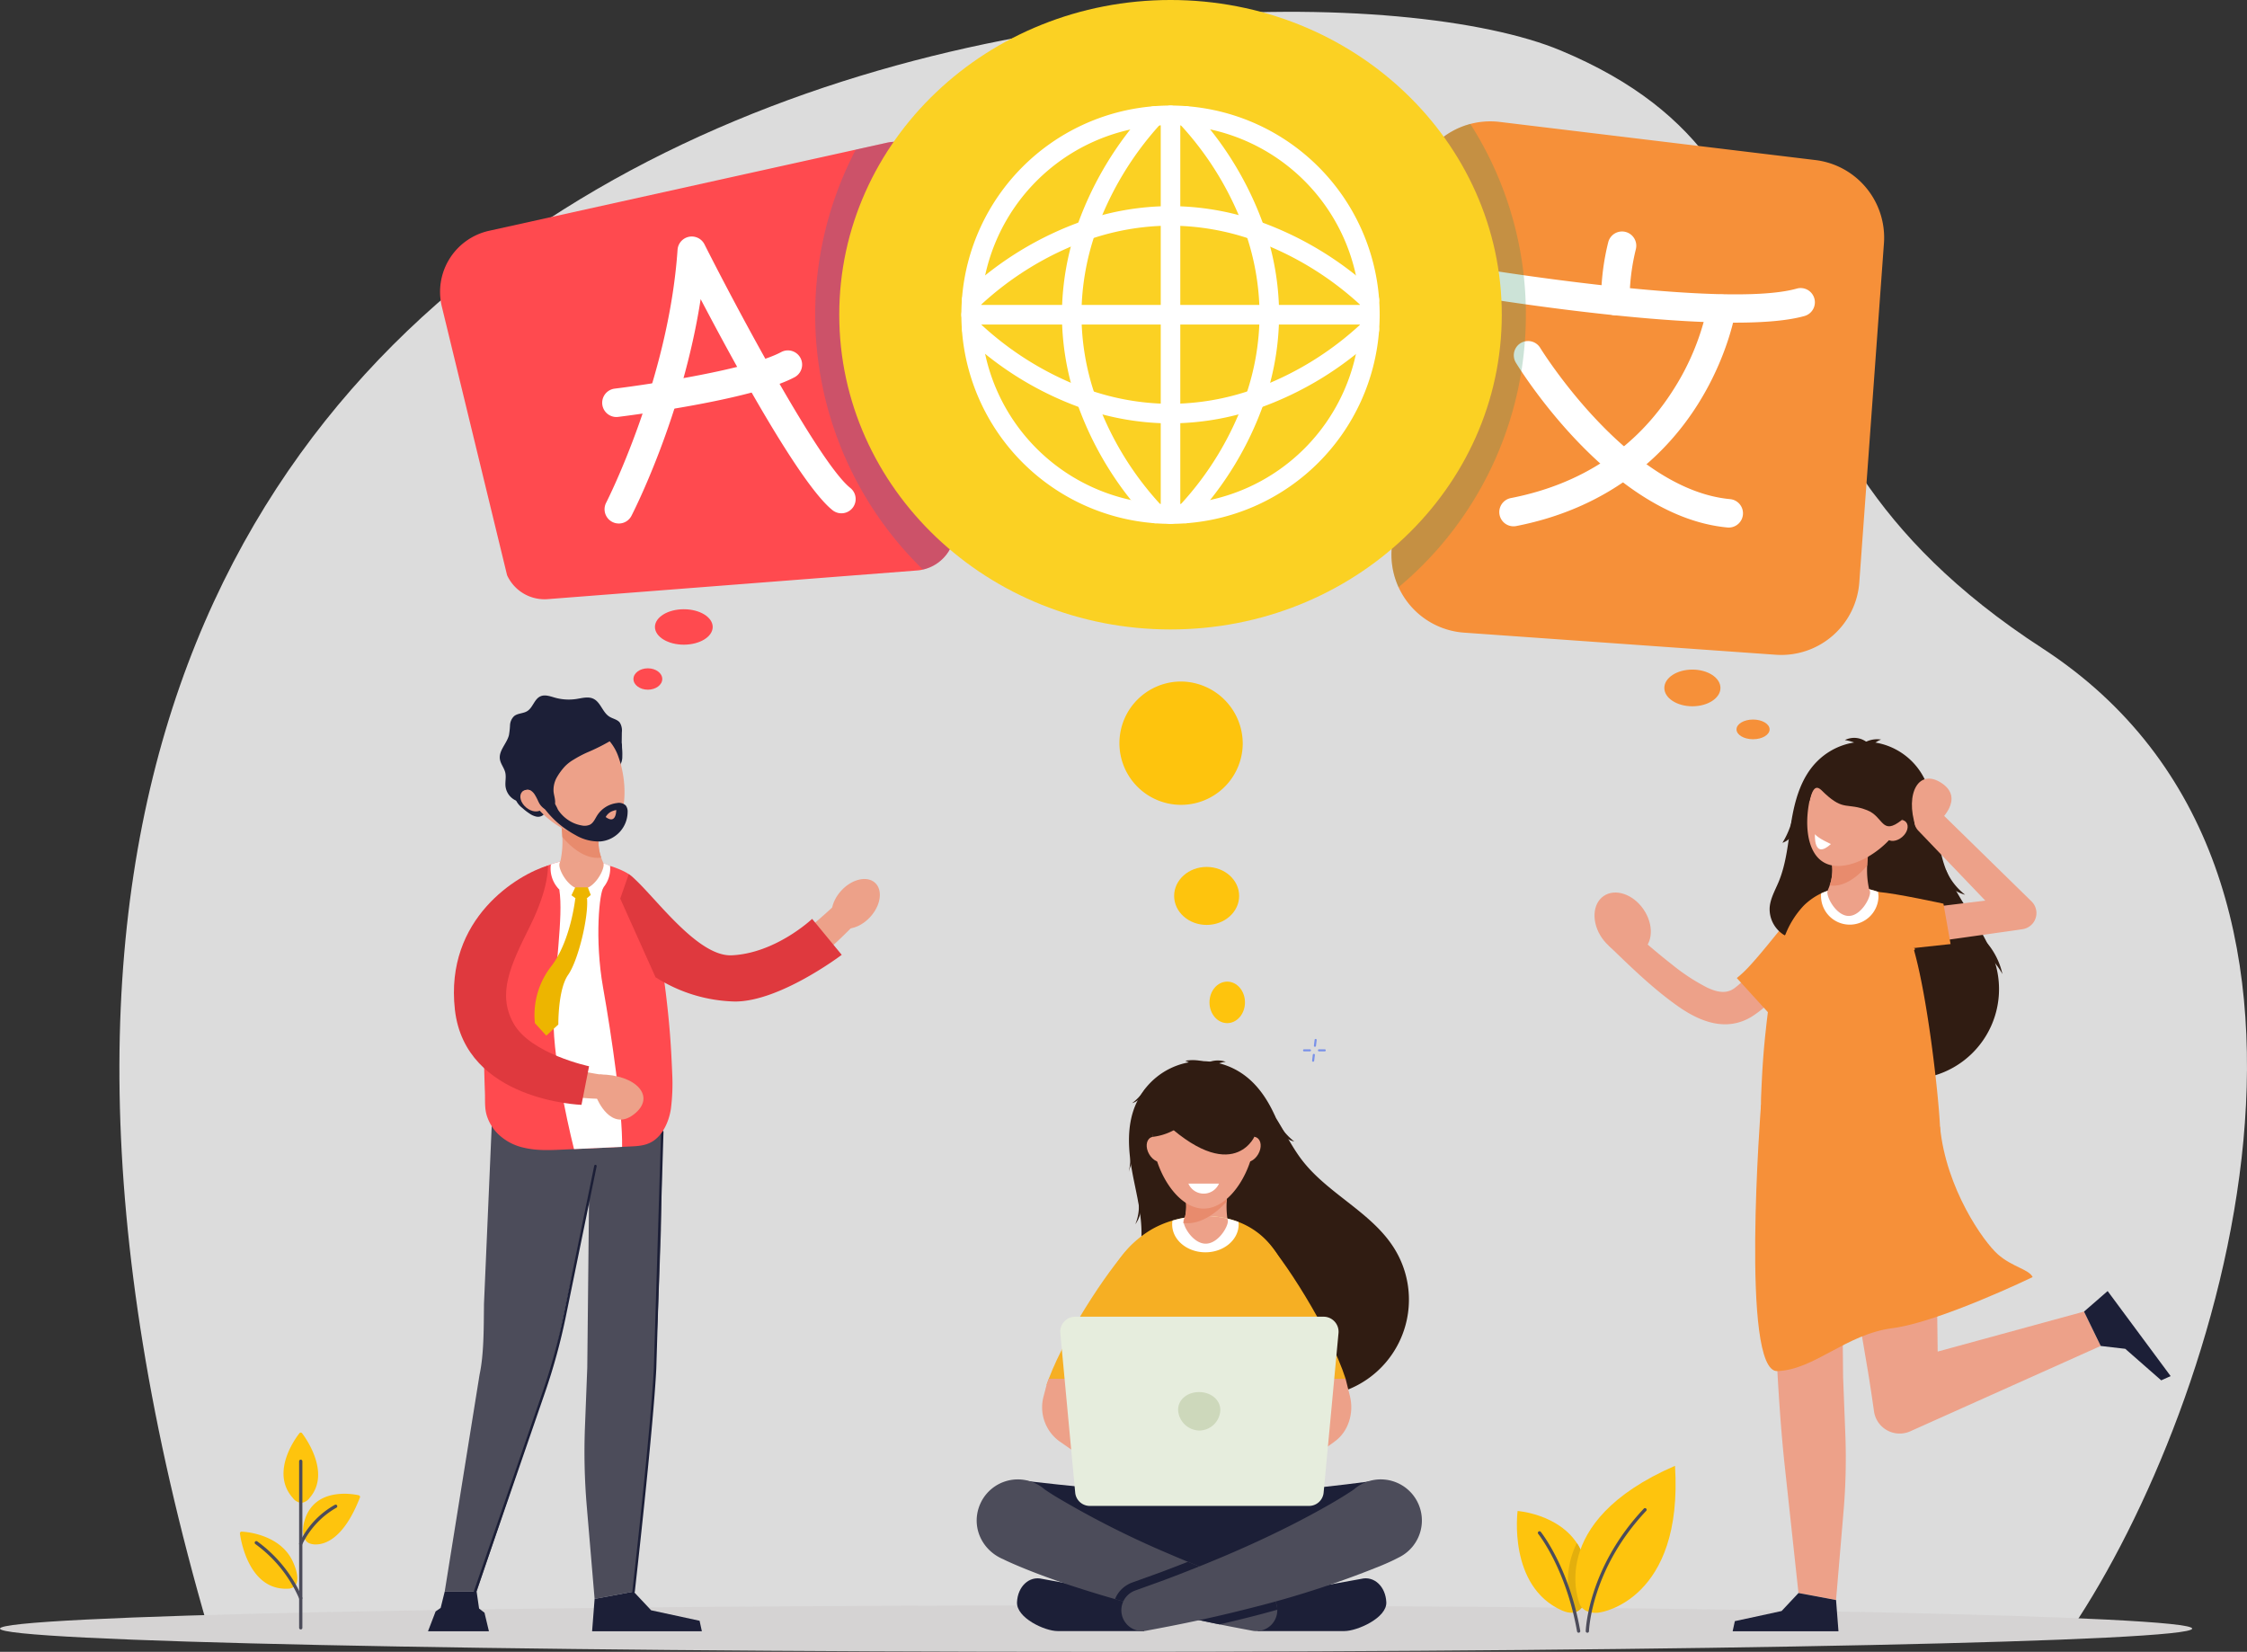 <svg xmlns="http://www.w3.org/2000/svg" xmlns:xlink="http://www.w3.org/1999/xlink" id="Component_48_1" data-name="Component 48 &#x2013; 1" width="746.993" height="549.128" viewBox="0 0 746.993 549.128"><rect x="0" y="0" width="746.993" height="549.128" fill="#333333" stroke="none"/><defs><clipPath id="clip-path"><rect id="Rectangle_3232" data-name="Rectangle 3232" width="46.451" height="142.222" fill="none"></rect></clipPath><clipPath id="clip-path-2"><rect id="Rectangle_3233" data-name="Rectangle 3233" width="44.681" height="154.009" fill="none"></rect></clipPath></defs><path id="Path_5913" data-name="Path 5913" d="M748.978,547.369c49.383-73.464,106.062-250.661-9.82-325.923S678.45,64.252,579.034,22.726s-605.22-10.2-449.586,524.643Z" transform="translate(-60.238 -5.959)" fill="#dcdcdc"></path><path id="Path_5914" data-name="Path 5914" d="M728.77,1351.238c0,4.263-163.141,7.718-364.385,7.718S0,1355.5,0,1351.238s163.141-7.718,364.385-7.718,364.385,3.455,364.385,7.718" transform="translate(0 -809.828)" fill="#d5d3d3"></path><path id="Path_5915" data-name="Path 5915" d="M539.415,246.846a13.617,13.617,0,0,1-10.617,14,11.554,11.554,0,0,1-1.927.3L404.016,270.68a13.683,13.683,0,0,1-13.456-7.952l-21.689-89.291A20.791,20.791,0,0,1,384.6,148.216L506.481,121.24l10.553-2.339a13.639,13.639,0,0,1,16.358,12.631Z" transform="translate(-221.985 -71.5)" fill="#ff4a4f"></path><path id="Path_5916" data-name="Path 5916" d="M1328.215,142.109l-8.191,112.714a26.009,26.009,0,0,1-27.777,24.05l-103.592-7.344a25.995,25.995,0,0,1-24.115-27.452l6.868-118.043a25.989,25.989,0,0,1,29.077-24.29L1305.4,114.417a25.988,25.988,0,0,1,22.816,27.692" transform="translate(-701.918 -61.211)" fill="#f69039"></path><path id="Path_5917" data-name="Path 5917" d="M1586.017,1009.764l-48.649,13.3-.9-71.212h-54.622l.468,35.672c.81,22.881,1.742,50.67,4.2,73.433l4.578,42.369,12.489,2.337,2.512-29.713a206.114,206.114,0,0,0,.577-25.358l-.741-19.054-.564-53.925,8.862,52.281c.562,3.419,1.3,8.24,1.963,12.988a8.626,8.626,0,0,0,12.072,6.681l63.309-28.374Z" transform="translate(-893.207 -573.746)" fill="#eda189"></path><path id="Path_5918" data-name="Path 5918" d="M1415.2,779.876c-3.8,4.872-8.461,11.349-12.541,16.014a37.157,37.157,0,0,1-8.819,7.814c-8.356,4.989-16.9,1.7-24.2-3.383-8.5-5.95-15.823-13.169-23.168-20.237l6.019-6.446c4.935,4.391,9.909,8.733,15,12.7a66.324,66.324,0,0,0,11.567,7.59c2.922,1.375,6.181,2.354,9.055.309a27.4,27.4,0,0,0,5.723-5.739c3.4-4.263,8.123-11.367,11.364-15.966l10,7.34" transform="translate(-811.609 -465.66)" fill="#eda189"></path><path id="Path_5919" data-name="Path 5919" d="M1479.725,779.876c-5.044,7.563-9.325,15.631-15.81,22.342l-10.4-11.416a37.368,37.368,0,0,0,3.962-3.7c4.257-4.594,8.133-9.651,12.243-14.571l10,7.34" transform="translate(-876.13 -465.66)" fill="#f69039"></path><path id="Path_5920" data-name="Path 5920" d="M1484.412,1335.512l-12.49-2.337-5.624,5.989-15.53,3.36-.73,3.36h35.177Z" transform="translate(-874.034 -803.592)" fill="#1c1f37"></path><path id="Path_5921" data-name="Path 5921" d="M1744.084,1087.292l5.557,11.427,8.16.953,11.945,10.478,3.134-1.413-20.942-28.264Z" transform="translate(-1051.274 -651.271)" fill="#1c1f37"></path><path id="Path_5922" data-name="Path 5922" d="M1497.041,626.965a22.241,22.241,0,0,1,33.8,3.372c3.2,4.656,4.479,10.287,4.86,15.982,1.122,4.987,1.637,10.13,3.209,15,4.1,12.692,15.051,22.6,17.713,35.668a29.937,29.937,0,0,1-36.065,35.146c-10.263-2.368-18.673-10.1-24.019-19.173-4.586-7.786-7.069-16.448-9.17-25.17a8.4,8.4,0,0,0-.451-2.114c-.259-.395-1-.608-1.415-.88a10.093,10.093,0,0,1-4.527-8.964c.224-3,1.8-5.7,2.963-8.482,2.582-6.189,3.131-13,4.17-19.623,1.169-7.456,3.318-15.357,8.931-20.76" transform="translate(-892.668 -374.137)" fill="#301c12"></path><path id="Path_5923" data-name="Path 5923" d="M1473.856,810.93c.059-1.578.142-3.156.217-4.738q.4-8.217,1.306-16.366c1.1-10.119,2.567-20.637,5.972-30.162a30.143,30.143,0,0,1,6.63-11.1,21.275,21.275,0,0,1,4.957-3.643q.419-.221.849-.422a21.1,21.1,0,0,1,3.2-1.188,25.694,25.694,0,0,1,12.28-.285,26.44,26.44,0,0,1,3.44.986,24.576,24.576,0,0,1,5.648,2.884c3.215,2.265,1.088,4.892,3.259,8.458,7.006,12.172,12.4,66.86,11.631,69.265a14.386,14.386,0,0,1-3.405,5.642,17.173,17.173,0,0,1-8.48,4.576c-4.139.982-8.362.792-12.542.6l-15.789-.733-5.706-.264c-2.353-.109-4.79-.242-6.945-1.487-3.377-1.94-5.468-6.3-6.113-10.6-.016-.106-.028-.212-.042-.318a64.116,64.116,0,0,1-.368-11.107" transform="translate(-888.343 -447.508)" fill="#f69039"></path><path id="Path_5924" data-name="Path 5924" d="M1523.985,745.359A9.554,9.554,0,1,0,1543,744.015a27.042,27.042,0,0,0-3.463-.986,25.762,25.762,0,0,0-12.294.285,21.551,21.551,0,0,0-3.221,1.189c-.024.281-.037.568-.037.856" transform="translate(-918.606 -447.508)" fill="#fff"></path><path id="Path_5925" data-name="Path 5925" d="M1543.439,721.291a29.694,29.694,0,0,1-.626-7.783,38.5,38.5,0,0,1,.957-7.15l-13.351,3.752a15.251,15.251,0,0,1-.065,9.99,12.362,12.362,0,0,1-.589,1.475Z" transform="translate(-922.09 -425.771)" fill="#eda189"></path><path id="Path_5926" data-name="Path 5926" d="M1529.294,744.2c0,2.131,3.178,7.8,7.1,7.8s7.1-5.674,7.1-7.8a2.294,2.294,0,0,0-.332-1.167,31.784,31.784,0,0,0-13.674.284,2.212,2.212,0,0,0-.187.884" transform="translate(-921.806 -447.508)" fill="#eda189"></path><path id="Path_5927" data-name="Path 5927" d="M1531.25,720.1a7.581,7.581,0,0,0,1.248.1c3.863,0,7.9-2.763,11.21-6.692a38.509,38.509,0,0,1,.958-7.15l-13.352,3.752a15.25,15.25,0,0,1-.064,9.99" transform="translate(-922.985 -425.771)" fill="#e88b6d"></path><path id="Path_5928" data-name="Path 5928" d="M1514.33,643.8c-3,8.374-3.159,22.162,4.99,25.083s21.521-6.135,24.522-14.509A15.68,15.68,0,1,0,1514.33,643.8" transform="translate(-911.647 -381.563)" fill="#eda189"></path><path id="Path_5929" data-name="Path 5929" d="M1579.6,687.361c-1.772,1.5-2.365,3.714-1.326,4.941s3.319,1,5.091-.5,2.366-3.714,1.326-4.941-3.319-1-5.091.5" transform="translate(-951.021 -413.541)" fill="#eda189"></path><path id="Path_5930" data-name="Path 5930" d="M1524.2,701.4s-4.19-1.853-5.311-3.266c0,0-.6,8.647,5.311,3.266" transform="translate(-915.527 -420.809)" fill="#fff"></path><path id="Path_5931" data-name="Path 5931" d="M1511.951,645.789c1.641-6.918,3.46-4.025,5.234-2.4,6.283,5.761,7.228,2.833,13.938,5.448,5.561,2.167,4.731,8.671,11.56,3.221,5.228-4.172-3.491-22.484-3.491-22.484l-19.432,1.434-9.38,11.089Z" transform="translate(-910.406 -379.488)" fill="#301c12"></path><path id="Path_5932" data-name="Path 5932" d="M1615.814,678.961a11.945,11.945,0,0,0,4.223,5.6,17.861,17.861,0,0,1-3.352-8.234c-.255.966-.617,1.669-.871,2.635" transform="translate(-973.958 -407.668)" fill="#301c12"></path><path id="Path_5933" data-name="Path 5933" d="M1625.608,730.944a13.108,13.108,0,0,0,7.55,5.5,20.576,20.576,0,0,1-6.326-8.148c-.409,1.007-.816,1.643-1.224,2.65" transform="translate(-979.861 -438.99)" fill="#301c12"></path><path id="Path_5934" data-name="Path 5934" d="M1657.687,790.974a26.658,26.658,0,0,1,7.2,8.243,24.114,24.114,0,0,0-5.257-10.512c-.633.785-1.309,1.483-1.943,2.268" transform="translate(-999.197 -475.404)" fill="#301c12"></path><path id="Path_5935" data-name="Path 5935" d="M1495.575,678.069a27.772,27.772,0,0,1-3.876,10.83,6.319,6.319,0,0,0,3.928-3.9c.769-2.322-.055-4.481-.052-6.927" transform="translate(-899.145 -408.717)" fill="#301c12"></path><path id="Path_5936" data-name="Path 5936" d="M1561.491,619.53a8.465,8.465,0,0,1,5.07-.765,7.852,7.852,0,0,0-3.908,3.25c-.352-.921-.81-1.564-1.162-2.485" transform="translate(-941.213 -372.906)" fill="#301c12"></path><path id="Path_5937" data-name="Path 5937" d="M1551.834,619.442a6.874,6.874,0,0,0-7.875-1.209,15.584,15.584,0,0,1,6.645,2.713c.368-.625.862-.879,1.23-1.5" transform="translate(-930.646 -372.207)" fill="#301c12"></path><path id="Path_5938" data-name="Path 5938" d="M1350.112,766.428c-3.814,2.631-9.737.661-13.229-4.4s-3.23-11.3.584-13.929,9.737-.661,13.229,4.4,3.23,11.3-.584,13.929" transform="translate(-804.347 -450.227)" fill="#eda189"></path><path id="Path_5939" data-name="Path 5939" d="M1601.285,667.527c-3.618-11.075,1.107-19.595,8.789-14.338s-1.156,12.764-1.156,12.764Z" transform="translate(-964.453 -392.76)" fill="#eda189"></path><path id="Path_5940" data-name="Path 5940" d="M1581.778,709.62l39.348-4.781-3.169,9.255-29.905-31.224a4.76,4.76,0,0,1,6.766-6.694l30.9,30.236a5.417,5.417,0,0,1-3.024,9.235c-.053.061-39.3,5.541-39.389,5.593a5.86,5.86,0,1,1-1.53-11.62" transform="translate(-950.351 -406.746)" fill="#eda189"></path><path id="Path_5941" data-name="Path 5941" d="M1589.395,750l2.371,13.426-22.822,2.456-1.235-19.792h0c6.145.509,21.685,3.91,21.685,3.91" transform="translate(-943.315 -449.58)" fill="#f69039"></path><path id="Path_5942" data-name="Path 5942" d="M1587.271,794.852a.394.394,0,0,1-.056-.784l5.439-.79a.394.394,0,1,1,.113.78l-5.439.79a.378.378,0,0,1-.057,0" transform="translate(-956.516 -478.16)" fill="#f69039"></path><path id="Path_5943" data-name="Path 5943" d="M1480.356,808.465h-.027a.394.394,0,0,1-.367-.42c.83-12.442,5.489-25.346,5.535-25.475a.394.394,0,0,1,.74.269c-.047.128-4.667,12.931-5.49,25.259a.393.393,0,0,1-.392.367" transform="translate(-892.071 -471.551)" fill="#f69039"></path><path id="Path_5944" data-name="Path 5944" d="M444.552,936.44l-.485,37c-.841,23.734-1.808,52.559-4.359,76.171l-4.749,43.949L422,1095.987l-2.607-30.83a213.6,213.6,0,0,1-.6-26.292l.769-19.765.586-55.936s-5.554,24.567-8.707,40.108a219.477,219.477,0,0,1-7.151,26.58l-21.517,63.712H372.168l11.593-72.163c1.5-6.959,1.373-16.145,1.466-23.534l2.666-61.425Z" transform="translate(-224.33 -564.453)" fill="#4c4c5a"></path><path id="Path_5945" data-name="Path 5945" d="M529.617,1099.852l-.047,0a.408.408,0,0,1-.359-.452c.062-.541,6.163-54.3,7.141-74.1l2.394-78.706a.408.408,0,1,1,.816.025l-2.394,78.714c-.98,19.832-7.084,73.616-7.145,74.157a.409.409,0,0,1-.405.362" transform="translate(-318.989 -570.334)" fill="#1c1f37"></path><path id="Path_5946" data-name="Path 5946" d="M523.572,751.126c6.2,8.07,14.275,18.654,24.12,21.7.342.076,1.193.3,1.547.38.346.059,1.233.179,1.567.242.341.011,1.24.082,1.591.1l1.077-.03c12.389-.624,25.368-12.373,34.282-20.549l6.419,6.517c-2.666,2.686-5.342,5.371-8.2,7.923-8.534,7.6-18.376,15.2-30.118,16.916-1.1.181-2.266.215-3.374.29l-1.714-.027a33.523,33.523,0,0,1-3.422-.3c-.584-.118-1.959-.373-2.523-.5-.531-.143-1.909-.55-2.451-.707-.5-.191-1.87-.7-2.358-.888-7.343-3.126-13.645-8.736-18.989-14.412-2.679-2.848-5.178-5.773-7.591-8.724Z" transform="translate(-309.477 -452.752)" fill="#eda189"></path><path id="Path_5947" data-name="Path 5947" d="M496.359,1334.406l12.955-2.424,5.833,6.212,16.109,3.485.757,3.485H495.526Z" transform="translate(-298.686 -802.873)" fill="#1c1f37"></path><path id="Path_5948" data-name="Path 5948" d="M467.507,790.265c-.061-1.637-.147-3.274-.225-4.915q-.416-8.523-1.355-16.976c-1.142-10.5-2.663-21.407-6.194-31.287-1.552-4.231-2.287-8.828-5.481-12.025-1.485-1.463-4.133-2.555-6.3-3.332-.308-.11-.824-.255-1.123-.37-1.1-.422-2.177-.909-3.32-1.233a26.654,26.654,0,0,0-12.737-.3,27.5,27.5,0,0,0-3.569,1.023,25.488,25.488,0,0,0-5.859,2.992,30.89,30.89,0,0,0-8.44,9.25c-7.267,12.625-8.108,30.262-8.034,46.189q.058,8.8.38,17.605c.095,2.551-.152,5.082.65,7.576a14.935,14.935,0,0,0,3.532,5.852,17.819,17.819,0,0,0,8.8,4.747c4.293,1.019,8.674.821,13.009.62l16.378-.76,5.919-.274c2.441-.113,4.969-.251,7.2-1.543,3.5-2.012,5.671-6.531,6.34-10.994.017-.11.029-.22.044-.329a66.476,66.476,0,0,0,.382-11.521" transform="translate(-244.042 -433.512)" fill="#ff4a4f"></path><path id="Path_5949" data-name="Path 5949" d="M480.6,722.25a9.91,9.91,0,1,1-19.724-1.394,28.054,28.054,0,0,1,3.592-1.023,26.723,26.723,0,0,1,12.752.3,22.329,22.329,0,0,1,3.341,1.233c.025.292.039.589.039.889" transform="translate(-277.744 -433.514)" fill="#fff"></path><path id="Path_5950" data-name="Path 5950" d="M482.833,721.043c0,2.21-3.3,8.1-7.361,8.1s-7.361-5.886-7.361-8.1a2.381,2.381,0,0,1,.344-1.211,32.968,32.968,0,0,1,14.184.294,2.3,2.3,0,0,1,.194.917" transform="translate(-282.161 -433.512)" fill="#eda189"></path><path id="Path_5951" data-name="Path 5951" d="M363.746,1331.982h10.611l.816,5.632,1.8,1.387,1.469,6.163H358.195l2.53-6.591,1.674-1.163Z" transform="translate(-215.908 -802.873)" fill="#1c1f37"></path><path id="Path_5952" data-name="Path 5952" d="M429.685,608.134a26.472,26.472,0,0,1,3.61-6.656,15.007,15.007,0,0,1,7.807-5.5,21.6,21.6,0,0,1,8.846.021c3.579.556,7.276,1.358,10.125,3.595a11.188,11.188,0,0,1,1.08.969,12.143,12.143,0,0,1,3.247,6.37,19.954,19.954,0,0,1,.167,3.475,5.338,5.338,0,0,1-1.01,3.313,12.1,12.1,0,0,1-2.88,2.5,7.915,7.915,0,0,1-3.154,1.045c-1.242.1-2.516-.145-3.776-.04a17.84,17.84,0,0,0-7.387,2.3,15.5,15.5,0,0,0-6.964,8.223,4.938,4.938,0,0,1-1.1,2.13,2.729,2.729,0,0,1-2.305.554,6.249,6.249,0,0,1-2.229-.992,18.155,18.155,0,0,1-2.415-1.866,7.3,7.3,0,0,1-1.985-2.291,23.9,23.9,0,0,1-1.792-6.409,21.286,21.286,0,0,1,1.39-8.744q.338-1.006.721-2" transform="translate(-257.689 -358.961)" fill="#1c1f37"></path><path id="Path_5953" data-name="Path 5953" d="M468.455,697.284a30.8,30.8,0,0,0,.649-8.073,39.935,39.935,0,0,0-.993-7.416l13.849,3.891a15.818,15.818,0,0,0,.067,10.362,12.734,12.734,0,0,0,.612,1.53Z" transform="translate(-282.161 -410.963)" fill="#eda189"></path><path id="Path_5954" data-name="Path 5954" d="M482.027,696.048a7.9,7.9,0,0,1-1.294.1c-4.006,0-8.193-2.866-11.628-6.941a39.945,39.945,0,0,0-.993-7.416l13.849,3.892a15.82,15.82,0,0,0,.067,10.362" transform="translate(-282.161 -410.963)" fill="#e88b6d"></path><path id="Path_5955" data-name="Path 5955" d="M469.737,616.9c3.112,8.686,3.277,22.989-5.176,26.018s-22.324-6.364-25.436-15.049A16.265,16.265,0,1,1,469.737,616.9" transform="translate(-264.082 -365.109)" fill="#eda189"></path><path id="Path_5956" data-name="Path 5956" d="M441.277,662.089c1.838,1.558,2.454,3.853,1.375,5.125s-3.443,1.041-5.281-.517-2.454-3.853-1.375-5.125,3.443-1.041,5.281.517" transform="translate(-262.483 -398.277)" fill="#eda189"></path><path id="Path_5957" data-name="Path 5957" d="M443.089,629.268c.046.093.093.185.14.277a5.52,5.52,0,0,0,1.751,2.159,2.516,2.516,0,0,0,2.653.165,2.926,2.926,0,0,0,1.095-2.7c-.062-1.016-.4-2-.5-3.01a8.58,8.58,0,0,1,1.227-5,20.415,20.415,0,0,1,2.494-3.359,13.7,13.7,0,0,1,3.03-2.348,38.22,38.22,0,0,1,4.366-2.312,65.83,65.83,0,0,0,7.745-3.855,7.466,7.466,0,0,0,2.356-2.113,3.184,3.184,0,0,0,.35-3.033,4.045,4.045,0,0,0-3.284-1.873,14.912,14.912,0,0,0-9.669,2.525,44.4,44.4,0,0,0-7.683,6.674l-7.374,7.469a21.675,21.675,0,0,0-3.215,3.393c-.682,1.107.149,1.88.919,2.616a5.717,5.717,0,0,0,.427.451c.213.162.5.232.727.376a4.451,4.451,0,0,1,1.282,1.287,18.39,18.39,0,0,1,1.168,2.208" transform="translate(-264.2 -362.973)" fill="#1c1f37"></path><path id="Path_5958" data-name="Path 5958" d="M466.588,677.512a4.38,4.38,0,0,0,2.779-.265c1.153-.618,1.678-1.95,2.376-3.057a9.085,9.085,0,0,1,6.592-4.122,3.317,3.317,0,0,1,2.9.795,3.351,3.351,0,0,1,.63,2.31,9.91,9.91,0,0,1-9.026,9.66,15.168,15.168,0,0,1-8.31-2.122,31.426,31.426,0,0,1-10.7-9.34,2.2,2.2,0,0,1-.551-1.336,1.562,1.562,0,0,1,1.67-1.276,4.124,4.124,0,0,1,2.391.964,17.223,17.223,0,0,1,1.367,2.551,12.116,12.116,0,0,0,4.548,4.118,11.237,11.237,0,0,0,3.336,1.121" transform="translate(-273.219 -403.105)" fill="#1c1f37"></path><path id="Path_5959" data-name="Path 5959" d="M508.835,678.378a6.465,6.465,0,0,1,1.586-.481c-.068,1.613-.577,4.5-3.522,2.323a4.388,4.388,0,0,1,1.936-1.843" transform="translate(-305.541 -408.613)" fill="#eda189"></path><path id="Path_5960" data-name="Path 5960" d="M697.528,750.833c2.639,2.44,7.664,1.3,11.224-2.554s4.306-8.949,1.667-11.389-7.664-1.3-11.224,2.554-4.306,8.949-1.667,11.389" transform="translate(-419.495 -443.398)" fill="#eda189"></path><path id="Path_5961" data-name="Path 5961" d="M458.829,594.253a5,5,0,0,0-.694-3.218c-.83-1.055-2.331-1.26-3.465-1.977-2.279-1.441-2.892-4.807-5.334-5.947-1.716-.8-3.714-.211-5.585.079a16.934,16.934,0,0,1-7.131-.423c-1.608-.449-3.352-1.133-4.874-.446-2.027.914-2.489,3.745-4.381,4.915-1.339.828-3.168.669-4.376,1.678a4.475,4.475,0,0,0-1.337,2.977,26.507,26.507,0,0,1-.359,3.322c-.7,2.8-3.422,5.108-3.016,7.963.228,1.6,1.426,2.911,1.793,4.486.35,1.5-.088,3.078.083,4.61a5.974,5.974,0,0,0,3.322,4.624c.692.327.765.25.789-.481a4.4,4.4,0,0,1,.206-1.779,1.567,1.567,0,0,1,1.1-.914,6.774,6.774,0,0,1,2.338-.4c1.453.514,1.654-.455,2.639-1.641a14.523,14.523,0,0,0,2.078-3.817.89.89,0,0,1,.153-.3,2.284,2.284,0,0,1,.312-.223q.322-.234.638-.478.63-.488,1.229-1.013a25.541,25.541,0,0,0,2.257-2.247,36.175,36.175,0,0,1,3.763-4.117,20.951,20.951,0,0,1,4.09-2.449c2.318-1.155,4.88-2.333,7.4-1.747a8.805,8.805,0,0,1,4.83,3.7c.327.444.611.916.93,1.364.336.47.423.562.59-.037a10.388,10.388,0,0,0-.038-2.584q.023-1.739.046-3.478" transform="translate(-252.097 -350.828)" fill="#1c1f37"></path><path id="Path_5962" data-name="Path 5962" d="M479.9,742.616c-1.377,1.414-3.039,17.253-.194,33.257s6.537,41.334,6.337,53.016l-15.988.742s-7.133-27.992-6.8-43.883,3.335-33.4,1.92-42.317l5.454,1.343Z" transform="translate(-279.231 -447.625)" fill="#fff"></path><path id="Path_5963" data-name="Path 5963" d="M396.359,1117.754a.4.4,0,0,1-.133-.023.408.408,0,0,1-.253-.519l23.15-67.146a200.684,200.684,0,0,0,6.844-25.007l10.249-49.978a.409.409,0,0,1,.8.165l-10.249,49.978a201.483,201.483,0,0,1-6.871,25.108l-23.15,67.147a.409.409,0,0,1-.386.276" transform="translate(-238.665 -587.549)" fill="#1c1f37"></path><path id="Path_5964" data-name="Path 5964" d="M521.9,731.568c6.784,4.654,22.069,27.551,34.252,26.977,14.676-.691,26.711-12.107,26.711-12.107l9.841,11.952s-20.662,15.667-35.644,15.516a51.058,51.058,0,0,1-26.257-8.074l-11.733-26.142Z" transform="translate(-312.878 -440.965)" fill="#df393e"></path><path id="Path_5966" data-name="Path 5966" d="M399.406,801.853c-2.659,6.171-4.443,13.273-1.277,19.442,2.081,4.12,6.059,7.2,10.284,9.453,7.311,3.831,15.495,5.733,23.8,6.823l-.487,7.775a92.333,92.333,0,0,1-18.523-1.907c-9.932-2.155-20.059-6.453-26.115-15.267-4.356-6.163-5.752-14.338-4.963-21.625a57.966,57.966,0,0,1,2.107-10.184Z" transform="translate(-230.208 -480.021)" fill="#eda189"></path><path id="Path_5967" data-name="Path 5967" d="M500.561,899.195c12.086.017,18.954,7.43,11.287,13.3s-12.205-5.269-12.205-5.269Z" transform="translate(-301.168 -542.004)" fill="#eda189"></path><path id="Path_5968" data-name="Path 5968" d="M411.125,724.356C401.2,727.3,376.8,741.826,380.2,772.245s42.087,31.667,42.087,31.667l2.52-12.826s-19.416-4.113-25.085-14.207c-5.545-9.875-1.078-19.277,5.448-32.386s5.953-20.137,5.953-20.137" transform="translate(-228.978 -436.617)" fill="#df393e"></path><path id="Path_5970" data-name="Path 5970" d="M483.688,742.616l.978,2.543-3.088,2.554-3.336-2.461,1.26-2.636Z" transform="translate(-288.268 -447.625)" fill="#edb500"></path><path id="Path_5971" data-name="Path 5971" d="M460.863,751.635s-1.488,14.465-8.219,22.94a26.309,26.309,0,0,0-5.216,18.614l3.783,4.162,4.01-3.708s-.151-11.653,3.254-16.5,6.871-19.473,6.273-25.513Z" transform="translate(-269.607 -453.061)" fill="#edb500"></path><path id="Path_5972" data-name="Path 5972" d="M1530.325,931.9c1.994,20.593,14.452,38.179,19.218,42.4s10.369,4.983,11.576,7.583c0,0-30.967,14.95-46.566,16.972s-25.9,13.82-38.3,14.277-5.436-88.518-5.436-88.518Z" transform="translate(-885.385 -557.324)" fill="#f69039"></path><path id="Path_5973" data-name="Path 5973" d="M246.324,1221.1c7.38-8.457-2.537-20.834-2.537-20.834s-10.057,12.064-2.229,20.834c1.395,1.563,2.783,2.272,4.766,0" transform="translate(-143.805 -723.48)" fill="#fec40d"></path><path id="Path_5974" data-name="Path 5974" d="M243.143,1222.272a3.991,3.991,0,0,1-2.777-1.631c-8.046-9.014,2.114-21.417,2.217-21.541a.54.54,0,0,1,.416-.2H243a.542.542,0,0,1,.417.2c.1.127,10.113,12.831,2.522,21.529a3.885,3.885,0,0,1-2.788,1.636Zm-.151-21.928c-1.788,2.419-8.318,12.294-1.817,19.576.783.878,1.391,1.269,1.969,1.269h.007a2.98,2.98,0,0,0,1.978-1.264c6.13-7.025-.372-17.114-2.137-19.581m2.545,19.937h0Z" transform="translate(-143.018 -722.66)" fill="#fec40d"></path><path id="Path_5975" data-name="Path 5975" d="M250.874,1278a.542.542,0,0,1-.542-.541v-55.363a.542.542,0,1,1,1.084,0v55.363a.542.542,0,0,1-.542.541" transform="translate(-150.892 -736.309)" fill="#4c4c5a"></path><path id="Path_5976" data-name="Path 5976" d="M255.471,1259.923c3.432-11.563,17.374-8,17.374-8-7.124,18.348-15.888,15.017-15.888,15.017-1.987-.594-2.459-3.745-1.486-7.021" transform="translate(-153.695 -754.307)" fill="#fec40d"></path><path id="Path_5977" data-name="Path 5977" d="M257.859,1266.953a5.708,5.708,0,0,1-1.922-.289c-2.163-.645-2.941-3.881-1.813-7.682,3.539-11.925,17.883-8.4,18.028-8.366a.541.541,0,0,1,.371.72c-5.316,13.692-11.57,15.616-14.663,15.616m9.35-15.816c-4.207,0-10.02,1.325-12.047,8.154-.919,3.1-.426,5.885,1.122,6.348.117.042,8.226,2.8,15-14.106a21.425,21.425,0,0,0-4.072-.4m-12.566,8h0Z" transform="translate(-152.866 -753.521)" fill="#fec40d"></path><path id="Path_5978" data-name="Path 5978" d="M250.873,1272.76a.532.532,0,0,1-.2-.039.542.542,0,0,1-.3-.7,28.4,28.4,0,0,1,11.815-12.722.542.542,0,1,1,.54.939,27.832,27.832,0,0,0-11.35,12.186.542.542,0,0,1-.5.34" transform="translate(-150.891 -759.018)" fill="#4c4c5a"></path><path id="Path_5979" data-name="Path 5979" d="M217.579,1301.052c-13.4.665-15.427-17.886-15.427-17.886s12.661.278,16.776,10.137c1.508,3.613,2.211,7.573-1.35,7.75" transform="translate(-121.85 -773.449)" fill="#fec40d"></path><path id="Path_5980" data-name="Path 5980" d="M216.062,1300.788c-13.107,0-15.25-18.2-15.27-18.387a.542.542,0,0,1,.139-.425.528.528,0,0,1,.411-.176c.13,0,13.062.4,17.265,10.469,1.4,3.345,1.651,5.759.757,7.176a3.018,3.018,0,0,1-2.58,1.324h0c-.243.012-.485.018-.721.018m.695-.559h0Zm-14.8-17.3c.5,3.149,3.316,16.779,14.116,16.779.215,0,.432-.005.654-.016a1.978,1.978,0,0,0,1.717-.82c.675-1.07.377-3.265-.841-6.18-3.407-8.161-13.061-9.538-15.646-9.762" transform="translate(-121.028 -772.627)" fill="#fec40d"></path><path id="Path_5981" data-name="Path 5981" d="M228.477,1309.253a.542.542,0,0,1-.51-.358,44.118,44.118,0,0,0-14.573-18.167.542.542,0,1,1,.644-.871,45.234,45.234,0,0,1,14.948,18.671.542.542,0,0,1-.326.693.533.533,0,0,1-.184.032" transform="translate(-128.494 -777.42)" fill="#4c4c5a"></path><path id="Path_5982" data-name="Path 5982" d="M1284.473,1297.6c-18.1-8.049-14.777-33.09-14.777-33.09s13.646.972,19.991,11.126c5.14,8.226,5.214,26.6-5.214,21.964" transform="translate(-765.185 -762.205)" fill="#fec40d"></path><path id="Path_5983" data-name="Path 5983" d="M1313.557,1312.416a3.936,3.936,0,0,0,1.367,1.808c5.5-2.211,4.686-15.676.492-22.388-.1-.158-.216-.3-.318-.45-5.589,11.6-1.541,21.03-1.541,21.03" transform="translate(-790.913 -778.402)" fill="#e3af0d"></path><path id="Path_5984" data-name="Path 5984" d="M1300.6,1315.237a.542.542,0,0,1-.533-.448c-3.67-20.874-12.8-32.281-12.887-32.393a.542.542,0,1,1,.84-.684c.093.115,9.391,11.718,13.114,32.889a.542.542,0,0,1-.44.628.553.553,0,0,1-.095.008" transform="translate(-775.796 -772.451)" fill="#4c4c5a"></path><path id="Path_5985" data-name="Path 5985" d="M1326.832,1275.4s27.5-4.068,24.691-48.681c-43.35,18.8-31.706,45.876-31.706,45.876,1.018,2.814,4.788,3.379,7.015,2.806" transform="translate(-794.683 -739.426)" fill="#fec40d"></path><path id="Path_5986" data-name="Path 5986" d="M1327.629,1303.53h-.012a.541.541,0,0,1-.53-.553c0-.207.665-20.943,19.321-40.717a.542.542,0,0,1,.788.744c-18.374,19.474-19.022,39.794-19.026,40a.541.541,0,0,1-.541.53" transform="translate(-799.923 -760.744)" fill="#4c4c5a"></path><path id="Path_5987" data-name="Path 5987" d="M539.708,562.855c0,1.963-2.145,3.554-4.79,3.554s-4.79-1.591-4.79-3.554,2.145-3.554,4.79-3.554,4.79,1.591,4.79,3.554" transform="translate(-319.543 -337.129)" fill="#ff4a4f"></path><path id="Path_5988" data-name="Path 5988" d="M567.319,515.749c0,3.254-4.3,5.892-9.6,5.892s-9.6-2.638-9.6-5.892,4.3-5.892,9.6-5.892,9.6,2.638,9.6,5.892" transform="translate(-330.389 -307.324)" fill="#ff4a4f"></path><path id="Path_5989" data-name="Path 5989" d="M1464.251,605.45c0,1.808-2.464,3.274-5.5,3.274s-5.5-1.466-5.5-3.274,2.464-3.274,5.5-3.274,5.5,1.466,5.5,3.274" transform="translate(-875.966 -362.973)" fill="#f69039"></path><path id="Path_5990" data-name="Path 5990" d="M1411.51,566.463c0,3.371-4.177,6.1-9.329,6.1s-9.329-2.732-9.329-6.1,4.177-6.1,9.329-6.1,9.329,2.732,9.329,6.1" transform="translate(-839.563 -337.766)" fill="#f69039"></path><path id="Path_5991" data-name="Path 5991" d="M1310.622,241.985c-34.737,0-86.454-8.612-89.208-9.076a4.734,4.734,0,0,1,1.57-9.337c.835.141,83.834,13.968,108.179,7.091a4.734,4.734,0,0,1,2.574,9.112c-5.6,1.583-13.744,2.211-23.115,2.211" transform="translate(-733.846 -134.723)" fill="#fff"></path><path id="Path_5992" data-name="Path 5992" d="M1259.452,323.584a4.735,4.735,0,0,1-.9-9.381c23.537-4.6,41.665-16.632,53.88-35.762a82.82,82.82,0,0,0,11.488-27.9,4.734,4.734,0,0,1,9.35,1.492c-.1.609-2.481,15.092-12.633,31.149-9.391,14.853-27.47,33.9-60.269,40.313a4.788,4.788,0,0,1-.913.089" transform="translate(-756.303 -148.619)" fill="#fff"></path><path id="Path_5993" data-name="Path 5993" d="M1338.28,347.308q-.22,0-.443-.021c-38.75-3.6-69.094-52.763-70.367-54.854a4.735,4.735,0,0,1,8.087-4.925c.287.472,29.154,47.192,63.155,50.351a4.734,4.734,0,0,1-.433,9.448" transform="translate(-763.571 -171.93)" fill="#fff"></path><path id="Path_5994" data-name="Path 5994" d="M1344.655,221.563a4.732,4.732,0,0,1-4.73-4.606,79.829,79.829,0,0,1,2.374-19.663,4.734,4.734,0,1,1,9.177,2.331,71.387,71.387,0,0,0-2.085,17.086,4.737,4.737,0,0,1-4.613,4.85l-.123,0" transform="translate(-807.656 -116.77)" fill="#fff"></path><path id="Path_5995" data-name="Path 5995" d="M510.674,293.34a4.736,4.736,0,0,1-4.205-6.9c.208-.4,20.79-40.838,23.743-84.095a4.734,4.734,0,0,1,8.951-1.808c9.928,19.7,37.99,72.639,48.469,80.97a4.734,4.734,0,0,1-5.893,7.411c-10.622-8.445-32.348-48.225-43.848-70.173-5.946,38.581-22.225,70.518-23,72.031a4.734,4.734,0,0,1-4.212,2.567" transform="translate(-304.965 -119.307)" fill="#fff"></path><path id="Path_5996" data-name="Path 5996" d="M508.676,315.391a4.735,4.735,0,0,1-.569-9.434c11.789-1.442,44.711-6.434,55.34-12.146a4.734,4.734,0,0,1,4.481,8.341c-14.366,7.719-56.87,12.983-58.673,13.2a4.772,4.772,0,0,1-.58.035" transform="translate(-303.762 -176.76)" fill="#fff"></path><g id="Group_5050" data-name="Group 5050" transform="translate(270.997 47.119)" opacity="0.25" style="mix-blend-mode: multiply;isolation: isolate"><g id="Group_5049" data-name="Group 5049"><g id="Group_5048" data-name="Group 5048" clip-path="url(#clip-path)"><path id="Path_5997" data-name="Path 5997" d="M722.619,131.532l6.023,115.314a13.617,13.617,0,0,1-10.617,14,118.186,118.186,0,0,1-22.317-139.6l10.552-2.339a13.64,13.64,0,0,1,16.358,12.631" transform="translate(-682.21 -118.62)" fill="#346ab8"></path></g></g></g><g id="Group_5053" data-name="Group 5053" transform="translate(462.575 41.205)" opacity="0.25" style="mix-blend-mode: multiply;isolation: isolate"><g id="Group_5052" data-name="Group 5052"><g id="Group_5051" data-name="Group 5051" clip-path="url(#clip-path-2)"><path id="Path_5998" data-name="Path 5998" d="M1209.176,167.146a117.864,117.864,0,0,1-42.317,90.591,25.953,25.953,0,0,1-2.318-12.35l6.868-118.044a25.966,25.966,0,0,1,19.306-23.617,117.456,117.456,0,0,1,18.461,63.419" transform="translate(-1164.493 -103.728)" fill="#338f5f"></path></g></g></g><path id="Path_5999" data-name="Path 5999" d="M922.611,104.629c0,57.784-49.305,104.627-110.126,104.627S702.359,162.413,702.359,104.629,751.664,0,812.485,0,922.611,46.845,922.611,104.629" transform="translate(-423.358 -0.002)" fill="#fbd123"></path><path id="Path_6000" data-name="Path 6000" d="M874.085,227.4c-1.773,0-3.487-.067-5.24-.206a69.506,69.506,0,0,1-64.11-64.35c-.122-1.771-.182-3.4-.182-4.975,0-1.6.059-3.262.181-5.071a69.526,69.526,0,0,1,63.809-64.232c1.713-.15,3.587-.227,5.541-.227,1.768,0,3.481.067,5.237.2a69.524,69.524,0,0,1,64.111,64.193c.121,1.782.182,3.5.182,5.133s-.061,3.351-.181,5.118A69.5,69.5,0,0,1,879.309,227.2c-1.736.137-3.45.2-5.224.2m0-132.561c-1.766,0-3.449.069-5,.2a63.362,63.362,0,0,0-57.862,58.207c-.111,1.646-.165,3.162-.165,4.618,0,1.428.054,2.907.166,4.522a63.28,63.28,0,0,0,58.122,58.322c1.6.126,3.143.187,4.743.187s3.147-.061,4.727-.186a63.314,63.314,0,0,0,58.138-58.184c.109-1.6.165-3.178.165-4.661s-.056-3.056-.166-4.676a63.311,63.311,0,0,0-58.122-58.168c-1.6-.125-3.146-.186-4.742-.186" transform="translate(-484.958 -53.252)" fill="#fff"></path><path id="Path_6001" data-name="Path 6001" d="M974.659,227.413a3.25,3.25,0,0,1-3.25-3.25V91.594a3.25,3.25,0,0,1,6.5,0V224.163a3.25,3.25,0,0,1-3.25,3.25" transform="translate(-585.532 -53.252)" fill="#fff"></path><path id="Path_6002" data-name="Path 6002" d="M919.833,227.538a3.239,3.239,0,0,1-2.362-1.017,110.512,110.512,0,0,1-23.79-39.165,89.381,89.381,0,0,1-4.963-29.153v-.867a91.109,91.109,0,0,1,4.917-28.256,112.255,112.255,0,0,1,23.512-39.151,3.25,3.25,0,1,1,4.764,4.422,105.6,105.6,0,0,0-22.121,36.818,84.57,84.57,0,0,0-4.573,26.2v.831a82.909,82.909,0,0,0,4.611,27.044,103.878,103.878,0,0,0,22.364,36.808,3.25,3.25,0,0,1-2.361,5.483" transform="translate(-535.689 -53.58)" fill="#fff"></path><path id="Path_6003" data-name="Path 6003" d="M987.2,227.5a3.25,3.25,0,0,1-2.361-5.483A103.674,103.674,0,0,0,1007.2,185.2a82.881,82.881,0,0,0,4.615-27.034V157.3a84.243,84.243,0,0,0-4.573-26.148,104.16,104.16,0,0,0-22.4-36.838,3.25,3.25,0,1,1,4.722-4.466,110.813,110.813,0,0,1,23.833,39.207,90.8,90.8,0,0,1,4.92,28.209v.9a89.341,89.341,0,0,1-4.966,29.139,110.285,110.285,0,0,1-23.787,39.179A3.24,3.24,0,0,1,987.2,227.5" transform="translate(-593.094 -53.547)" fill="#fff"></path><path id="Path_6004" data-name="Path 6004" d="M940.365,261.711H807.8a3.25,3.25,0,1,1,0-6.5H940.365a3.25,3.25,0,1,1,0,6.5" transform="translate(-484.953 -153.834)" fill="#fff"></path><path id="Path_6005" data-name="Path 6005" d="M874.348,301.767h-.867a89.931,89.931,0,0,1-28.247-4.942,109.337,109.337,0,0,1-39.245-24.088,3.25,3.25,0,0,1,4.5-4.687,104.371,104.371,0,0,0,36.851,22.627,83.389,83.389,0,0,0,26.174,4.591h.831a83.2,83.2,0,0,0,27.005-4.613,103.976,103.976,0,0,0,36.865-22.468,3.25,3.25,0,0,1,4.473,4.717,110.624,110.624,0,0,1-39.232,23.9,89.676,89.676,0,0,1-29.111,4.963" transform="translate(-485.221 -161.025)" fill="#fff"></path><path id="Path_6006" data-name="Path 6006" d="M808.241,207A3.25,3.25,0,0,1,806,201.4,110.42,110.42,0,0,1,845.19,177.45a89.657,89.657,0,0,1,28.263-4.943h.895a89.4,89.4,0,0,1,29.161,4.966,111.106,111.106,0,0,1,39.178,23.873,3.25,3.25,0,0,1-4.465,4.724A104.454,104.454,0,0,0,901.4,183.62a82.92,82.92,0,0,0-27.049-4.613h-.867A83.139,83.139,0,0,0,847.3,183.6a103.769,103.769,0,0,0-36.816,22.507,3.24,3.24,0,0,1-2.24.9" transform="translate(-485.221 -103.98)" fill="#fff"></path><path id="Path_6007" data-name="Path 6007" d="M1100.209,869.468a.345.345,0,0,0-.385.3l-.233,1.931a.346.346,0,0,0,.3.385l.042,0a.345.345,0,0,0,.343-.3l.233-1.931a.346.346,0,0,0-.3-.385" transform="translate(-662.794 -524.084)" fill="#7991e9"></path><path id="Path_6008" data-name="Path 6008" d="M1098.7,881.96a.343.343,0,0,0-.385.3l-.233,1.931a.345.345,0,0,0,.3.384.285.285,0,0,0,.042,0,.346.346,0,0,0,.343-.3l.233-1.931a.346.346,0,0,0-.3-.384" transform="translate(-661.886 -531.613)" fill="#7991e9"></path><path id="Path_6009" data-name="Path 6009" d="M1105.22,878.143h-1.931a.346.346,0,0,0,0,.691h1.931a.346.346,0,0,0,0-.691" transform="translate(-664.816 -529.314)" fill="#7991e9"></path><path id="Path_6010" data-name="Path 6010" d="M1092.729,878.143H1090.8a.346.346,0,0,0,0,.691h1.931a.346.346,0,1,0,0-.691" transform="translate(-657.287 -529.314)" fill="#7991e9"></path><path id="Path_6011" data-name="Path 6011" d="M947.564,901.478a23.9,23.9,0,0,1,35.425-8.843c4.927,3.55,8.262,8.784,10.711,14.409,2.943,4.64,5.329,9.657,8.684,14.012,8.748,11.357,23.423,17.411,30.854,29.669a32.178,32.178,0,0,1-23.749,48.638c-11.243,1.325-22.555-3.447-31.255-10.692-7.464-6.215-13.116-14.08-18.4-22.143a9.047,9.047,0,0,0-1.223-1.975c-.405-.305-1.229-.254-1.751-.377a10.85,10.85,0,0,1-7.83-7.429c-.861-3.12-.243-6.424-.077-9.656.368-7.2-1.544-14.287-2.9-21.368-1.519-7.969-2.211-16.742,1.51-24.244" transform="translate(-569.513 -535.35)" fill="#301c12"></path><path id="Path_6012" data-name="Path 6012" d="M1004.331,1002.3a29.571,29.571,0,0,1-.727-8.365,38.467,38.467,0,0,1,1.112-7.685L989.2,990.285a15.236,15.236,0,0,1-.075,10.738,12.749,12.749,0,0,1-.685,1.585Z" transform="translate(-595.8 -594.48)" fill="#eda189"></path><path id="Path_6013" data-name="Path 6013" d="M999.066,887.953a14.593,14.593,0,0,0-7.09-.542c1.424.641,2.643,1.18,4.066,1.82a10.018,10.018,0,0,1,3.024-1.278" transform="translate(-597.929 -534.775)" fill="#301c12"></path><path id="Path_6014" data-name="Path 6014" d="M1009.033,888.537a8.243,8.243,0,0,1,6.687-.6,9.242,9.242,0,0,0-4.516,1.727,4.225,4.225,0,0,0-2.171-1.129" transform="translate(-608.211 -534.951)" fill="#301c12"></path><path id="Path_6015" data-name="Path 6015" d="M1066.413,933.126a21.456,21.456,0,0,0,6.638,8.8,6.574,6.574,0,0,1-4.459-3.328,20.52,20.52,0,0,1-2.179-5.468" transform="translate(-642.797 -562.457)" fill="#301c12"></path><path id="Path_6016" data-name="Path 6016" d="M945.013,955a31.067,31.067,0,0,1-.3,10.244c.381-1.429.831-2.721,1.212-4.149.531-2-.6-4.051-.912-6.094" transform="translate(-569.441 -575.641)" fill="#301c12"></path><path id="Path_6017" data-name="Path 6017" d="M952.1,1004.819a10.557,10.557,0,0,1-1.965,5.659,15.626,15.626,0,0,0,.832-9.292c.451,1.293,1.192,2.265,1.133,3.633" transform="translate(-572.708 -603.482)" fill="#301c12"></path><path id="Path_6018" data-name="Path 6018" d="M952.025,910.45a18.2,18.2,0,0,1-4.581,5.069,6.237,6.237,0,0,0,3.27-2.33,14.635,14.635,0,0,0,1.311-2.74" transform="translate(-571.087 -548.789)" fill="#301c12"></path><path id="Path_6019" data-name="Path 6019" d="M1086.963,1321.058l-33.361,6.018-1.01,11.33h28.81c4.25,0,14.157-4.377,13.933-9.579-.228-5.278-4.085-8.84-8.372-7.769" transform="translate(-634.467 -796.176)" fill="#1c1f37"></path><path id="Path_6020" data-name="Path 6020" d="M859.495,1321.058l32.909,6.018,1.01,11.33H864.6c-4.251,0-13.7-4.377-13.48-9.579.228-5.278,4.085-8.84,8.372-7.769" transform="translate(-513.026 -796.176)" fill="#1c1f37"></path><path id="Path_6021" data-name="Path 6021" d="M962.079,1145.632c-4.728-.108-9.276-1.988-13.9-3.3-8.823-2.479-13.3-2.918-22.192-1.291-4.7.864-9.941,2.133-14.032-1.419-4.233-3.63-5.3-10.612-5.7-16.7a364.276,364.276,0,0,1,.465-49.6c1.075-14.768,3.273-31.12,12.367-42.827a34.705,34.705,0,0,1,9.927-8.577,32.452,32.452,0,0,1,6.644-2.774,36.33,36.33,0,0,1,4-.949,35.641,35.641,0,0,1,14.216.274,28.169,28.169,0,0,1,3.724,1.143q.5.192.992.406a26.2,26.2,0,0,1,5.852,3.5c6.162,4.94,9.327,12.22,11.924,20.127a178.013,178.013,0,0,1,8.057,43.632c.954,19.716,1.346,58.883-22.349,58.344" transform="translate(-545.873 -613.387)" fill="#f6af23"></path><path id="Path_6022" data-name="Path 6022" d="M849.885,1238.293s39.943,5.012,62.046,5.012c26.221,0,59.8-5.012,59.8-5.012l-61.411,32.762Z" transform="translate(-512.282 -746.4)" fill="#1c1f37"></path><path id="Path_6023" data-name="Path 6023" d="M839.909,1241.336l.1.088.206.143c1.044.725,2.287,1.5,3.371,2.18a307.046,307.046,0,0,0,37.985,19.193c6.955,3,14.237,5.877,21.343,8.55,3.258,1.2,6.534,2.359,9.807,3.544a6.946,6.946,0,0,1-3.668,13.355c-4.965-.93-10.563-1.99-15.543-3.064a413.186,413.186,0,0,1-46.346-12.47c-6.041-2.061-12.126-4.286-18.017-6.868-.789-.355-2.091-.927-2.866-1.336-7.594-3.143-11.143-11.642-7.412-19.092a13.665,13.665,0,0,1,18.372-5.994,14.287,14.287,0,0,1,2.662,1.772" transform="translate(-492.689 -746.271)" fill="#4c4c5a"></path><path id="Path_6024" data-name="Path 6024" d="M982.491,1316.6c-3.274-1.185-6.55-2.346-9.808-3.544-5.082-1.911-10.251-3.927-15.33-6.018q-4.243,1.676-8.724,3.362c-2.055.755-4.158,1.511-6.191,2.241q-1.7.612-3.409,1.228a9.776,9.776,0,0,0-5.906,5.576c9.96,2.85,20.015,5.3,30.156,7.446,1.488.321,3.031.64,4.6.956,3.978-.917,8.123-1.93,12.516-3.059l.019-.005q3.44-.909,6.662-1.806a6.948,6.948,0,0,0-4.581-6.376" transform="translate(-562.455 -787.838)" fill="#1c1f37"></path><path id="Path_6025" data-name="Path 6025" d="M1082.4,1082c-5.2-16.159-21.368-41.394-27.555-47.027s12.234,53.116,12.234,53.116Z" transform="translate(-635.056 -623.617)" fill="#f6af23"></path><path id="Path_6026" data-name="Path 6026" d="M1102.888,1153.935l1.436,5.759c1.422,5.7-.593,11.8-4.95,14.975l-11.808,8.615v-29.348Z" transform="translate(-655.548 -695.553)" fill="#eda189"></path><path id="Path_6027" data-name="Path 6027" d="M892.488,1091.475c-.336,1.034-.525,1.61-.525,1.61L875.876,1087h-.005l.023-.066c.214-.627.442-1.268.69-1.92,6.1-16.166,21.99-39.635,28.227-45.042,5.854-5.076-9.269,42.109-12.322,51.506" transform="translate(-527.945 -626.627)" fill="#f6af23"></path><path id="Path_6028" data-name="Path 6028" d="M890.278,1153.934v29.348l-12.4-8.615a13.994,13.994,0,0,1-5.2-14.974l.988-3.772.017-.068c.214-.627.442-1.268.69-1.92Z" transform="translate(-525.735 -695.553)" fill="#eda189"></path><path id="Path_6029" data-name="Path 6029" d="M974.837,1101.926H892.3a4.992,4.992,0,0,0-4.971,5.456l4.947,53.024a4.874,4.874,0,0,0,4.853,4.422h72.88a4.874,4.874,0,0,0,4.853-4.422l4.947-53.024a4.992,4.992,0,0,0-4.971-5.456" transform="translate(-534.837 -664.203)" fill="#e6eddd"></path><path id="Path_6030" data-name="Path 6030" d="M1003.071,1020.443c0,5.113-4.947,9.259-11.047,9.259s-11.049-4.146-11.049-9.259a7.689,7.689,0,0,1,.108-1.293,36.286,36.286,0,0,1,4-.949,35.642,35.642,0,0,1,14.216.274,28.214,28.214,0,0,1,3.724,1.143,7.948,7.948,0,0,1,.043.824" transform="translate(-591.299 -613.387)" fill="#fff"></path><path id="Path_6031" data-name="Path 6031" d="M1005.216,1019.326c0,2.049-3.3,7.506-7.378,7.506s-7.378-5.457-7.378-7.506a2.086,2.086,0,0,1,.344-1.123,35.659,35.659,0,0,1,14.216.273,1.991,1.991,0,0,1,.195.85" transform="translate(-597.016 -613.387)" fill="#eda189"></path><path id="Path_6032" data-name="Path 6032" d="M990.168,1001.022a9.556,9.556,0,0,0,1.45.108c4.488,0,9.178-2.97,13.025-7.193a38.476,38.476,0,0,1,1.113-7.685l-15.512,4.033a15.233,15.233,0,0,1-.075,10.737" transform="translate(-596.839 -594.48)" fill="#e88b6d"></path><path id="Path_6033" data-name="Path 6033" d="M999.954,1171.4a7.081,7.081,0,0,1-6.927,6.394,7.251,7.251,0,0,1-7.048-6.394c-.362-3.531,2.74-6.394,6.927-6.394s7.343,2.862,7.048,6.394" transform="translate(-594.297 -702.225)" fill="#cdd8bb"></path><path id="Path_6034" data-name="Path 6034" d="M1029.441,1264.656c-1.3.662-2.843,1.333-4.18,1.905a317.83,317.83,0,0,1-42.384,13.92c-6.842,1.759-13.754,3.408-20.663,4.849-4.974,1.068-10.57,2.133-15.543,3.065a6.948,6.948,0,0,1-3.515-13.41c3.223-1.166,6.447-2.309,9.654-3.488,18.891-7.1,37.67-15.208,55.15-25.253,2.1-1.213,4.154-2.449,6.17-3.751l.95-.623.429-.3.206-.143a13.667,13.667,0,1,1,15.208,22.477l-1.482.75" transform="translate(-565.646 -746.277)" fill="#4c4c5a"></path><path id="Path_6035" data-name="Path 6035" d="M964.937,925.856c0,9.561,7.543,23.571,16.847,23.571s16.847-14.01,16.847-23.571a16.854,16.854,0,1,0-33.695,0" transform="translate(-581.631 -547.641)" fill="#eda189"></path><path id="Path_6036" data-name="Path 6036" d="M1038.1,953.984c-1.249,2.163-1.047,4.616.45,5.48s3.722-.188,4.971-2.35,1.047-4.616-.45-5.48-3.722.188-4.971,2.35" transform="translate(-625.24 -573.432)" fill="#eda189"></path><path id="Path_6037" data-name="Path 6037" d="M965.881,953.984c1.248,2.163,1.047,4.616-.45,5.48s-3.722-.188-4.971-2.35-1.047-4.616.45-5.48,3.723.188,4.971,2.35" transform="translate(-578.439 -573.432)" fill="#eda189"></path><path id="Path_6038" data-name="Path 6038" d="M994.557,990.552a5.543,5.543,0,0,0,10.162,0Z" transform="translate(-599.485 -597.07)" fill="#fff"></path><path id="Path_6039" data-name="Path 6039" d="M998.2,920.886s-8.082,17.934-33.972-8.873l11.518-11.228,17.866,3.083,6.709,13.4Z" transform="translate(-581.206 -542.963)" fill="#301c12"></path><path id="Path_6040" data-name="Path 6040" d="M962.628,938.778a19.572,19.572,0,0,0,11.162-5.3c4.74-4.777-12.689-2.443-12.689-2.443Z" transform="translate(-579.319 -560.854)" fill="#301c12"></path><path id="Path_6041" data-name="Path 6041" d="M977.84,591.218a20.5,20.5,0,1,1-20.493-20.868,20.683,20.683,0,0,1,20.493,20.868" transform="translate(-564.704 -343.787)" fill="#fec40d"></path><path id="Path_6042" data-name="Path 6042" d="M1004.23,735.153c0,5.325-4.839,9.642-10.808,9.642s-10.808-4.317-10.808-9.642,4.839-9.642,10.808-9.642,10.808,4.317,10.808,9.642" transform="translate(-592.286 -437.313)" fill="#fec40d"></path><path id="Path_6043" data-name="Path 6043" d="M1024,828.4c0,3.812-2.642,6.9-5.9,6.9s-5.9-3.09-5.9-6.9,2.643-6.9,5.9-6.9,5.9,3.09,5.9,6.9" transform="translate(-610.119 -495.172)" fill="#fec40d"></path><rect id="Rectangle_3234" data-name="Rectangle 3234" width="746.993" height="549.128" fill="none"></rect><rect id="Rectangle_3235" data-name="Rectangle 3235" width="746.991" height="549.128" fill="none"></rect></svg>